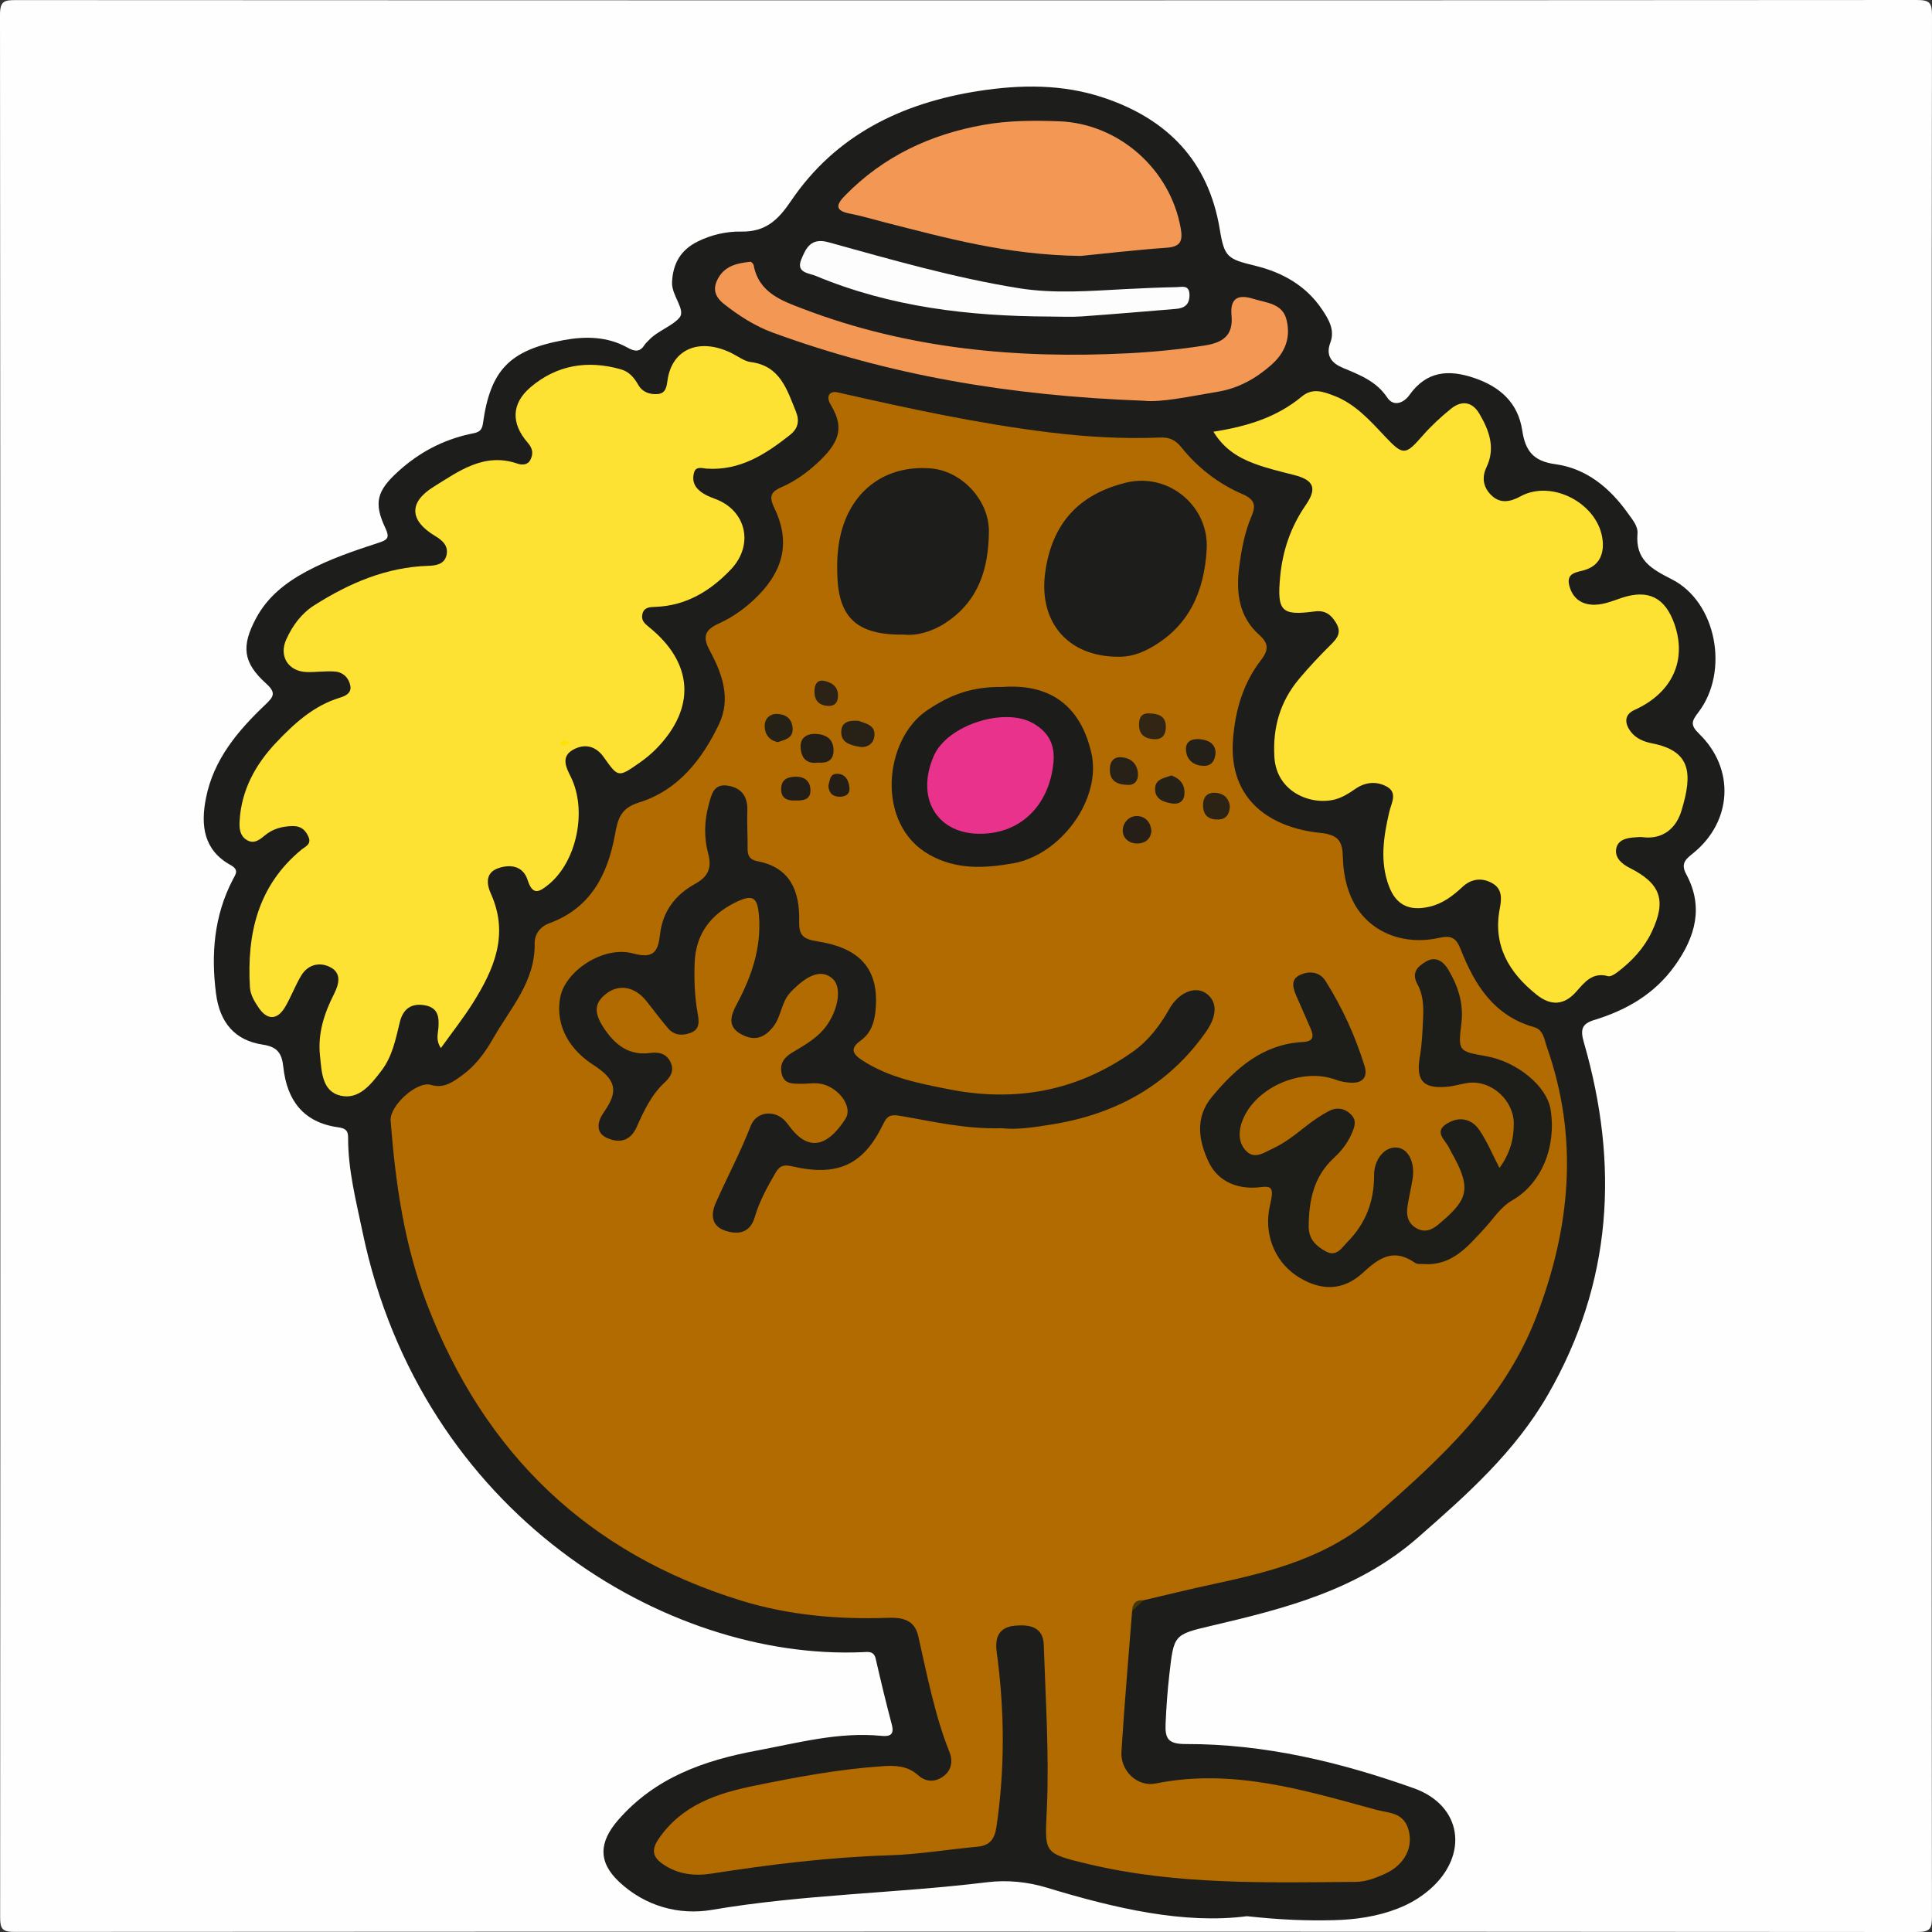 <?xml version="1.0" encoding="utf-8"?>
<!-- Generator: Adobe Illustrator 25.0.1, SVG Export Plug-In . SVG Version: 6.00 Build 0)  -->
<!DOCTYPE svg PUBLIC "-//W3C//DTD SVG 1.0//EN" "http://www.w3.org/TR/2001/REC-SVG-20010904/DTD/svg10.dtd">
<svg version="1.0" id="Layer_1" xmlns:x="http://ns.adobe.com/Extensibility/1.0/" xmlns:i="http://ns.adobe.com/AdobeIllustrator/10.0/" xmlns:graph="http://ns.adobe.com/Graphs/1.0/"
	 xmlns="http://www.w3.org/2000/svg" xmlns:xlink="http://www.w3.org/1999/xlink" x="0px" y="0px" width="512px" height="512px"
	 viewBox="0 0 512 512" style="enable-background:new 0 0 512 512;" xml:space="preserve">
<rect x="0" y="0" width="512" height="512" fill="#333333" stroke="none"/>
<g id="ILooRL_1_">
	<g>
		<path style="fill:#FEFEFE;" d="M511.908,255.958c0,83.946-0.021,167.892,0.08,251.838
			c0.004,3.206-0.351,4.207-3.978,4.204c-168.059-0.122-336.118-0.117-504.177-0.024
			c-3.183,0.002-3.798-0.793-3.796-3.855C0.12,340.063,0.128,172.004,0,3.946c-0.003-3.728,1.155-3.921,4.258-3.919
			C172.15,0.107,340.043,0.112,507.935,0c3.472-0.002,4.07,0.752,4.065,4.12
			C511.882,88.066,511.908,172.012,511.908,255.958z"/>
		<path style="fill:#1D1D1B;" d="M330.448,507.815c-16.663,2.16-34.899-2.058-52.996-7.556
			c-5.095-1.548-10.508-2.1-15.833-1.449c-24.264,2.966-48.778,3.204-72.968,7.325
			c-8.663,1.476-17.626-0.935-24.529-7.381c-5.698-5.32-5.392-10.608-0.257-16.488
			c9.763-11.179,22.634-15.722,36.646-18.337c10.943-2.043,21.748-5.013,33.051-3.912
			c2.258,0.22,3.492-0.261,2.772-2.986c-1.527-5.777-2.929-11.589-4.258-17.415
			c-0.497-2.181-2.069-1.835-3.488-1.774c-52.182,2.26-116.984-36.733-132.513-111.358
			c-1.724-8.287-3.871-16.521-3.823-25.071c0.011-2.017-0.987-2.436-2.707-2.677
			c-9.156-1.287-13.494-7.162-14.447-15.856c-0.388-3.54-1.38-5.427-5.432-6.034
			c-7.404-1.109-11.431-5.809-12.424-13.553c-1.337-10.431-0.515-20.608,4.43-30.142
			c0.753-1.451,1.784-2.604-0.554-3.896c-7.176-3.963-7.963-10.495-6.545-17.716
			c2.028-10.325,8.484-17.903,15.79-24.849c2.168-2.061,2.873-3.096,0.166-5.539
			c-6.189-5.585-6.611-9.921-2.686-17.285c3.019-5.665,7.8-9.434,13.314-12.403
			c6.17-3.323,12.79-5.542,19.419-7.707c2.189-0.715,2.696-1.371,1.566-3.771
			c-3.16-6.708-2.285-9.857,3.266-14.942c5.514-5.051,11.885-8.457,19.204-10.04
			c1.617-0.35,3.039-0.375,3.37-2.761c1.977-14.247,7.088-19.444,21.342-22.095
			c5.86-1.09,11.65-0.99,16.985,1.986c1.971,1.099,3.303,1.192,4.544-0.784c0.261-0.416,0.667-0.74,1.006-1.108
			c2.399-2.607,6.28-3.754,8.222-6.09c1.708-2.055-2.139-5.836-1.985-9.339c0.219-4.969,2.268-8.537,6.744-10.777
			c3.659-1.831,7.682-2.725,11.57-2.663c6.452,0.103,9.737-2.989,13.235-8.152
			c11.822-17.453,29.351-25.941,49.722-29.107c11.124-1.729,22.255-1.852,33.087,1.773
			c16.973,5.681,27.836,16.836,30.806,34.943c1.222,7.45,2.082,7.814,9.535,9.642
			c7.075,1.734,13.342,5.254,17.543,11.518c1.744,2.601,3.492,5.44,2.212,8.822
			c-1.328,3.51,0.435,5.471,3.312,6.676c4.45,1.864,8.842,3.5,11.766,7.872c1.72,2.573,4.436,1.371,5.877-0.662
			c4.535-6.397,10.395-6.826,17.164-4.534c6.839,2.315,11.627,6.561,12.738,13.905
			c0.798,5.275,2.817,8.143,8.722,8.942c8.269,1.119,14.511,6.287,19.309,13.057
			c1.15,1.622,2.679,3.344,2.51,5.338c-0.584,6.901,3.527,9.304,9.069,12.105
			c11.877,6.004,15.309,24.384,7.136,35.172c-1.787,2.358-2.361,3.374,0.147,5.808
			c9.558,9.275,8.747,23.186-1.517,31.557c-1.878,1.532-3.522,2.655-1.927,5.606c4.692,8.68,2.453,16.601-2.968,24.212
			c-5.381,7.556-12.853,11.839-21.46,14.468c-3.3,1.008-3.644,2.606-2.695,5.889
			c9.367,32.408,7.623,63.681-9.571,93.481c-8.756,15.176-21.459,26.441-34.419,37.784
			c-15.869,13.889-35.17,18.788-54.808,23.384c-9.96,2.331-9.843,2.447-11.05,12.898
			c-0.497,4.306-0.793,8.6-0.99,12.927c-0.187,4.093,0.647,5.509,5.387,5.498
			c20.831-0.047,40.911,4.781,60.372,11.704c12.898,4.588,14.631,17.766,4.312,26.775
			c-2.539,2.217-5.396,3.883-8.515,5.103c-5.488,2.147-11.238,2.952-17.084,3.096
			C346.535,509.037,339.71,508.815,330.448,507.815z"/>
		<path style="fill:#B16B00;" d="M300.024,426.941c-0.965,12.422-2.064,24.836-2.83,37.271
			c-0.311,5.049,4.162,9.421,9.133,8.421c20.252-4.075,39.212,1.745,58.286,6.957
			c3.234,0.884,7.112,0.64,8.53,4.895c1.575,4.728-0.675,9.631-6.117,12.1
			c-2.39,1.084-5.075,2.115-7.634,2.135c-23.778,0.188-47.608,0.847-71.005-4.727
			c-12.287-2.927-11.453-2.914-10.939-15.211c0.595-14.255-0.37-28.582-0.842-42.872
			c-0.157-4.75-3.711-5.427-7.51-5.099c-4.255,0.367-5.509,2.949-4.963,6.957
			c2.096,15.4,2.214,30.793-0.038,46.214c-0.487,3.333-1.656,5.107-5.095,5.421
			c-7.772,0.71-15.517,2.034-23.299,2.274c-15.828,0.488-31.475,2.41-47.084,4.841
			c-4.619,0.719-8.974,0.209-12.891-2.469c-2.544-1.739-3.29-3.585-1.246-6.619
			c6.133-9.099,15.587-12.183,25.433-14.193c11.203-2.287,22.473-4.397,33.925-5.172
			c3.378-0.229,6.621-0.149,9.387,2.324c1.906,1.704,4.143,2.058,6.437,0.586c2.555-1.64,2.912-4.247,1.967-6.625
			c-3.956-9.948-5.917-20.404-8.279-30.764c-1.005-4.408-4.303-4.973-8.05-4.844
			c-13.215,0.453-26.261-0.665-38.948-4.583c-40.575-12.528-67.992-39.01-83.174-78.489
			c-6.032-15.685-8.383-32.069-9.657-48.682c-0.303-3.948,6.975-10.588,10.676-9.477
			c3.432,1.03,5.839-0.783,8.208-2.487c3.555-2.558,6.125-6.033,8.297-9.852
			c4.545-7.99,11.162-15.009,10.989-25.132c-0.04-2.343,1.34-4.439,3.858-5.357
			c11.007-4.011,15.507-12.945,17.448-23.582c0.74-4.056,1.435-6.911,6.341-8.431
			c10.298-3.19,16.666-11.29,21.174-20.677c3.273-6.814,0.893-13.459-2.404-19.556
			c-2.012-3.721-1.301-5.522,2.388-7.198c3.94-1.79,7.444-4.356,10.514-7.496
			c6.768-6.924,8.425-14.472,4.157-23.221c-1.633-3.347-0.488-4.36,2.157-5.52
			c3.381-1.484,6.375-3.645,9.076-6.109c5.834-5.321,7.478-9.253,3.983-15.217c-0.541-0.923-1.31-2.26-0.509-3.222
			c0.802-0.963,2.213-0.443,3.32-0.192c18.145,4.116,36.324,8.035,54.818,10.312
			c9.761,1.202,19.547,1.784,29.372,1.38c2.505-0.103,4.08,0.574,5.758,2.664
			c4.314,5.378,9.783,9.593,16.111,12.325c3.269,1.411,3.662,2.953,2.389,5.945
			c-1.831,4.305-2.667,8.924-3.252,13.54c-0.847,6.684-0.056,13.036,5.338,17.842
			c2.498,2.226,2.534,3.962,0.44,6.679c-4.678,6.072-6.772,13.118-7.393,20.828
			c-1.344,16.681,10.557,23.69,23.141,24.951c4.907,0.491,5.858,2.405,5.951,6.277
			c0.102,4.214,0.87,8.311,2.807,12.047c4.02,7.756,12.96,11.651,22.667,9.5
			c3.382-0.75,4.572,0.02,5.799,3.134c3.694,9.369,8.831,17.558,19.439,20.529
			c2.45,0.686,2.663,3.262,3.35,5.214c8.526,24.231,6.29,47.957-2.818,71.605
			c-8.619,22.377-25.567,37.691-42.916,52.884c-12.308,10.778-27.346,14.613-42.714,17.898
			c-6.177,1.321-12.31,2.844-18.464,4.276C301.586,424.583,300.748,425.703,300.024,426.941z"/>
		<path style="fill:#FEE233;" d="M116.837,277.748c-1.392-2.085-0.776-3.755-0.657-5.302
			c0.225-2.936-0.059-5.396-3.577-6.029c-3.612-0.649-5.781,0.973-6.632,4.402
			c-1.116,4.499-1.919,9.018-4.875,12.913c-2.829,3.727-5.973,7.707-10.778,6.644
			c-4.997-1.105-5.071-6.34-5.524-10.692c-0.611-5.872,1.161-11.223,3.746-16.299
			c1.394-2.737,1.89-5.464-0.847-6.981c-2.779-1.54-6.008-0.941-7.858,2.12
			c-1.627,2.692-2.704,5.715-4.322,8.413c-2.061,3.437-4.721,3.446-6.976,0.095
			c-1.099-1.632-2.188-3.365-2.309-5.454c-0.815-14.114,2.102-26.833,13.59-36.349
			c1.091-0.904,2.811-1.472,1.92-3.483c-0.808-1.821-1.986-2.862-4.19-2.825
			c-2.788,0.047-5.29,0.729-7.402,2.502c-1.493,1.253-2.976,2.355-4.877,1.104
			c-1.733-1.14-1.881-3.054-1.775-4.924c0.464-8.224,4.202-15.015,9.704-20.824
			c4.808-5.075,9.968-9.808,16.944-11.906c1.443-0.434,3.028-1.238,2.712-3.065
			c-0.368-2.133-1.901-3.66-4.064-3.84c-2.469-0.205-4.981,0.203-7.469,0.134
			c-4.897-0.137-7.479-4.181-5.464-8.636c1.665-3.681,3.988-6.884,7.503-9.106
			c9.263-5.856,19.062-10.078,30.237-10.415c1.963-0.059,4.178-0.429,4.723-2.794
			c0.573-2.485-0.993-3.904-3.026-5.123c-6.694-4.013-7.136-8.837-0.368-13.03
			c6.606-4.093,13.365-9.167,22.165-6.145c1.241,0.426,2.771,0.437,3.501-1.059
			c0.782-1.603,0.577-2.962-0.749-4.484c-4.467-5.128-4.325-10.38,0.782-14.714
			c6.973-5.918,15.115-7.204,23.883-4.729c2.257,0.637,3.54,2.217,4.673,4.185
			c1.072,1.861,3.036,2.554,5.143,2.372c2.233-0.194,2.36-2.212,2.587-3.743
			c1.226-8.276,8.571-11.291,17.08-7.04c1.637,0.818,3.231,2.085,4.953,2.305
			c7.83,1,9.615,7.316,11.988,13.144c0.972,2.387,0.627,4.432-1.585,6.18
			c-6.513,5.149-13.28,9.521-22.112,8.92c-1.191-0.081-2.848-0.744-3.335,1.144
			c-0.385,1.491-0.19,2.99,0.948,4.194c1.294,1.369,2.958,2.053,4.701,2.697
			c8.209,3.03,10.327,12.157,4.163,18.657c-5.415,5.711-11.874,9.66-20.042,9.946
			c-1.591,0.056-3.072,0.103-3.456,2.031c-0.301,1.51,0.561,2.348,1.705,3.268
			c11.883,9.553,12.589,21.522,1.93,32.371c-1.391,1.415-2.97,2.683-4.604,3.814
			c-5.429,3.757-5.442,3.713-9.248-1.659c-2.033-2.869-4.857-3.647-7.884-2.099
			c-3.595,1.839-2.139,4.733-0.858,7.309c4.419,8.884,1.619,22.454-5.899,28.559
			c-2.417,1.963-4.183,3.03-5.531-1.198c-1.181-3.705-4.502-4.298-7.831-3.126
			c-3.473,1.223-3.004,4.314-1.914,6.724c4.9,10.839,0.836,20.108-4.819,29.077
			C122.735,269.906,119.777,273.641,116.837,277.748z"/>
		<path style="fill:#FEE233;" d="M321.575,114.409c8.94-1.394,16.827-3.829,23.422-9.328
			c2.822-2.352,5.622-1.305,8.428-0.247c5.655,2.133,9.557,6.529,13.552,10.768
			c4.872,5.169,5.439,5.098,9.967-0.07c2.288-2.612,4.869-5.019,7.573-7.2c2.819-2.274,5.615-1.95,7.551,1.343
			c2.607,4.435,4.301,9.07,1.856,14.171c-1.437,2.997-0.648,5.7,1.577,7.661c2.191,1.93,4.749,1.52,7.398,0.057
			c8.463-4.673,20.924,2.041,21.828,11.771c0.33,3.553-0.922,6.587-4.817,7.742
			c-2.015,0.597-4.758,0.713-4.095,3.823c0.63,2.954,2.551,5.023,5.799,5.323c2.914,0.269,5.529-0.911,8.213-1.801
			c7.008-2.324,11.487-0.044,13.93,6.991c3.369,9.701-0.691,18.255-10.597,22.731
			c-2.818,1.273-2.619,3.607-0.988,5.764c1.357,1.794,3.455,2.658,5.58,3.073
			c10.203,1.994,10.989,7.709,7.813,17.988c-1.374,4.446-4.83,7.59-10.275,6.886
			c-0.652-0.084-1.33,0.013-1.995,0.051c-2.274,0.128-4.664,0.677-5.006,3.17
			c-0.32,2.325,1.573,3.914,3.591,4.929c8.218,4.13,9.822,8.606,5.842,16.977
			c-2.039,4.288-5.219,7.697-8.968,10.559c-0.752,0.574-1.888,1.352-2.601,1.153c-4.091-1.141-6.211,1.584-8.393,4.067
			c-3.28,3.731-6.803,3.819-10.505,0.87c-7.379-5.877-11.71-13.13-9.778-22.971
			c0.517-2.632,0.587-5.135-2.012-6.605c-2.731-1.545-5.561-1.186-7.862,0.953
			c-2.596,2.414-5.265,4.478-8.847,5.298c-5.216,1.195-8.761-0.402-10.669-5.451
			c-2.465-6.525-1.437-13.112,0.077-19.654c0.545-2.354,2.296-5.095-0.623-6.724
			c-2.683-1.498-5.694-1.299-8.452,0.647c-1.606,1.134-3.397,2.231-5.268,2.724
			c-6.351,1.671-15.522-1.9-16.092-11.175c-0.486-7.901,1.542-14.827,6.6-20.824
			c2.68-3.178,5.538-6.22,8.492-9.145c1.725-1.708,2.695-3.198,1.26-5.617c-1.335-2.249-2.947-3.416-5.665-3.053
			c-8.798,1.176-10.005-0.015-9.172-9.097c0.634-6.912,2.789-13.295,6.77-19.053
			c3.099-4.484,2.183-6.66-3.047-7.998c-3.538-0.905-7.12-1.738-10.53-3.011
			C328.233,121.305,324.399,119.039,321.575,114.409z"/>
		<path style="fill:#F39755;" d="M286.399,67.826c-19.496-0.246-35.708-4.77-51.988-8.915
			c-3.062-0.779-6.094-1.711-9.192-2.302c-4.03-0.77-3.644-2.371-1.267-4.799
			c10.149-10.367,22.574-16.203,36.726-18.721c6.607-1.175,13.256-1.185,19.916-0.95
			c15.845,0.56,29.537,12.659,32.307,28.337c0.563,3.186,0.113,4.904-3.666,5.173
			C300.78,66.251,292.352,67.24,286.399,67.826z"/>
		<path style="fill:#F39755;" d="M303.064,106.198c-35.727-1.317-67.553-6.809-98.288-18.059
			c-4.713-1.725-8.914-4.425-12.873-7.548c-2.531-1.997-3.125-4.118-1.552-6.909
			c1.875-3.328,5.134-3.935,8.484-4.312c0.273-0.031,0.834,0.559,0.901,0.927c1.338,7.324,7.567,9.447,13.161,11.58
			c27.693,10.558,56.555,13.235,85.916,11.753c6.798-0.343,13.586-1.014,20.35-2.054
			c4.946-0.76,7.689-2.693,7.204-7.971c-0.42-4.569,1.671-5.685,5.803-4.404
			c3.455,1.071,7.691,1.201,8.763,5.499c1.164,4.667-0.239,8.68-4.069,12.047
			c-4.142,3.641-8.738,6.163-14.083,7.057C315.244,105.065,307.718,106.711,303.064,106.198z"/>
		<path style="fill:#FDFDFD;" d="M278.131,83.887c-21.254-0.079-42.123-2.504-61.945-10.774
			c-1.855-0.774-5.32-0.802-3.826-4.395c1.266-3.045,2.555-5.804,7.237-4.508
			c16.635,4.606,33.24,9.399,50.329,12.152c9.454,1.523,18.922,0.744,28.392,0.246
			c4.486-0.236,8.976-0.421,13.466-0.513c1.483-0.03,3.456-0.698,3.444,2.135c-0.011,2.656-1.494,3.463-3.73,3.645
			c-8.292,0.677-16.581,1.399-24.88,1.981C283.802,84.053,280.961,83.887,278.131,83.887z"/>
		<path style="fill:#443807;" d="M300.024,426.941c0.078-1.918,0.937-3.015,2.997-2.85
			C302.022,425.041,301.023,425.991,300.024,426.941z"/>
		<path style="fill:#1D1D1B;" d="M265.559,298.995c-9.878,0.277-18.488-1.848-27.151-3.308
			c-2.643-0.445-3.382,0.203-4.394,2.289c-5.219,10.752-12.028,13.89-24.05,11.123
			c-2.055-0.473-3.257-0.338-4.433,1.683c-2.186,3.757-4.271,7.531-5.495,11.713
			c-1.243,4.249-4.341,4.8-7.838,3.649c-3.755-1.236-3.835-4.359-2.506-7.372c3.016-6.842,6.559-13.436,9.274-20.432
			c1.404-3.618,5.875-4.274,8.701-1.675c0.726,0.668,1.297,1.51,1.912,2.294c5.587,7.126,10.669,3.515,14.481-2.472
			c2.188-3.437-2.378-9.03-7.42-9.397c-1.486-0.108-2.996,0.167-4.491,0.128
			c-1.974-0.052-4.179,0.149-4.915-2.396c-0.764-2.641,0.359-4.458,2.624-5.826
			c3.536-2.135,7.153-4.059,9.574-7.739c2.85-4.331,3.637-9.815,1.164-11.947
			c-2.91-2.508-6.566-1.079-11.054,3.599c-2.565,2.673-2.414,6.405-4.67,9.243c-2.662,3.349-5.458,3.66-8.671,1.794
			c-3.432-1.993-2.561-4.822-0.984-7.761c3.905-7.276,6.566-14.884,5.928-23.358
			c-0.382-5.078-1.572-5.961-6.22-3.693c-6.632,3.235-10.548,8.444-10.835,16.03
			c-0.171,4.501,0.009,8.972,0.799,13.43c0.34,1.92,0.686,4.165-1.829,5.109c-2.171,0.815-4.363,0.725-5.977-1.147
			c-2.057-2.386-3.907-4.949-5.891-7.4c-2.984-3.688-7.147-4.414-10.472-1.87
			c-3.443,2.635-3.405,5.389-0.151,9.938c2.929,4.095,6.516,6.545,11.803,5.818
			c2.288-0.315,4.372,0.21,5.394,2.599c0.932,2.181-0.056,3.778-1.657,5.26
			c-3.508,3.245-5.482,7.522-7.38,11.765c-1.697,3.795-4.631,4.323-7.796,2.935
			c-3.41-1.496-2.446-4.658-0.927-6.817c3.846-5.467,3.522-8.544-2.805-12.606
			c-5.58-3.582-10.182-9.726-8.747-17.786c1.254-7.042,11.473-13.866,19.299-11.72
			c5.527,1.516,6.653-0.561,7.156-5.025c0.687-6.096,4.026-10.506,9.278-13.4
			c3.429-1.889,4.551-4.145,3.469-8.141c-1.126-4.16-1.001-8.595,0.159-12.841c0.691-2.53,1.236-5.608,4.933-5.074
			c3.64,0.526,5.442,2.774,5.305,6.608c-0.119,3.325,0.115,6.662,0.067,9.992c-0.027,1.933,0.517,3.038,2.635,3.443
			c8.772,1.676,11.197,8.037,11.032,15.857c-0.078,3.706,0.906,4.767,4.856,5.382
			c10.337,1.608,16.646,6.563,15.351,18.594c-0.338,3.143-1.291,5.813-3.936,7.718
			c-2.666,1.92-2.35,3.384,0.389,5.171c7.032,4.588,14.986,6.131,23.007,7.714
			c17.692,3.492,34.021,0.494,48.796-9.977c4.124-2.923,7.154-6.921,9.639-11.319
			c2.434-4.309,6.742-6.158,9.664-4.174c3.016,2.049,3.152,5.786,0.096,10.166
			c-9.908,14.196-23.85,21.835-40.67,24.584C274.223,298.726,269.43,299.452,265.559,298.995z"/>
		<path style="fill:#1D1D1A;" d="M397.372,309.517c2.731-3.729,3.841-7.592,3.799-11.85
			c-0.061-6.065-5.848-11.358-11.856-10.714c-1.809,0.194-3.574,0.798-5.383,0.997
			c-6.63,0.732-8.777-1.388-7.662-7.865c0.598-3.473,0.717-6.943,0.871-10.431c0.134-3.031,0.01-6.09-1.471-8.753
			c-1.724-3.1-0.05-4.729,2.225-6.078c2.624-1.557,4.673,0.064,5.87,2.061c2.587,4.315,4.151,8.969,3.522,14.201
			c-0.902,7.506-0.807,7.518,6.483,8.797c8.255,1.448,16.137,7.929,17.14,14.094
			c1.609,9.889-2.366,19.646-10.133,24.118c-3.181,1.831-4.935,4.82-7.286,7.357
			c-4.373,4.719-8.551,9.986-16.042,9.539c-0.829-0.05-1.848,0.098-2.447-0.321
			c-5.471-3.819-9.254-1.617-13.672,2.498c-5.383,5.014-11.172,4.919-17.012,1.388
			c-5.965-3.607-9.097-10.395-8.057-17.533c0.191-1.313,0.564-2.599,0.746-3.913
			c0.291-2.106-0.252-2.863-2.745-2.528c-5.941,0.799-11.393-1.273-13.927-6.598
			c-2.63-5.528-3.795-11.767,0.899-17.384c6.357-7.608,13.487-13.889,24.012-14.453
			c2.836-0.152,3-1.441,2.093-3.55c-1.182-2.749-2.385-5.489-3.598-8.224
			c-0.907-2.045-1.898-4.524,0.414-5.805c2.358-1.307,5.441-1.284,7.143,1.425
			c4.44,7.067,7.913,14.635,10.356,22.616c0.872,2.848-0.636,4.513-3.696,4.319
			c-1.31-0.083-2.67-0.298-3.889-0.761c-8.768-3.329-21.022,1.704-24.68,10.472
			c-1.161,2.782-1.443,6.135,0.957,8.476c2.224,2.17,4.686,0.305,6.899-0.713
			c3.199-1.471,5.935-3.643,8.686-5.815c1.949-1.539,4.026-2.972,6.214-4.137c2.082-1.109,4.245-0.793,5.953,0.98
			c1.568,1.627,0.826,3.346,0.068,5.08c-1.091,2.494-2.736,4.573-4.704,6.387
			c-5.341,4.923-6.602,11.268-6.646,18.149c-0.022,3.382,2.011,5.193,4.537,6.59
			c2.854,1.579,4.271-1.019,5.795-2.563c4.782-4.846,7.03-10.759,6.999-17.588
			c-0.02-4.284,2.811-7.633,6.022-7.377c3.015,0.24,4.884,3.896,4.179,8.339c-0.39,2.459-0.994,4.884-1.359,7.345
			c-0.338,2.274,0.118,4.353,2.28,5.641c2.208,1.315,4.12,0.584,5.925-0.936
			c7.258-6.111,8.992-8.899,4.185-17.785c-0.475-0.879-0.982-1.742-1.423-2.637
			c-0.999-2.033-4.006-4.12-0.556-6.279c3.255-2.036,6.602-1.409,8.746,1.812
			C394.144,302.615,395.556,306.014,397.372,309.517z"/>
		<path style="fill:#1D1D1B;" d="M296.164,174.041c-13.213-0.075-21.029-9.252-19.154-22.489
			c1.815-12.812,8.843-20.57,21.425-23.649c11.173-2.734,22.018,6.157,21.347,17.699
			c-0.65,11.189-4.702,20.516-15.097,26.198C301.982,173.278,299.226,174.135,296.164,174.041z"/>
		<path style="fill:#1D1D1B;" d="M239.623,168.184c-12.541,0.172-17.382-4.464-17.732-15.789
			c-0.118-3.835,0.065-7.623,1.052-11.384c2.971-11.326,11.965-17.795,23.675-16.885
			c8.23,0.64,15.525,8.42,15.45,16.749c-0.089,9.747-2.655,18.353-11.399,24.131
			C246.858,167.524,242.825,168.503,239.623,168.184z"/>
		<path style="fill:#1C1D1B;" d="M265.672,182.051c14.044-1,20.958,6.42,23.522,17.351
			c2.901,12.37-8.117,27.134-20.616,29.37c-7.797,1.395-15.158,1.726-22.24-2.235
			c-14.407-8.058-12.116-30.569-0.662-38.282C252.066,183.952,257.656,181.967,265.672,182.051z"/>
		<path style="fill:#241F16;" d="M216.772,202.102c-3.056,0.422-4.519-1.247-4.605-4.193
			c-0.076-2.584,1.911-3.495,3.956-3.419c2.638,0.098,4.842,1.256,4.773,4.474
			C220.84,201.577,219.198,202.289,216.772,202.102z"/>
		<path style="fill:#282116;" d="M227.533,191.032c1.876,0.737,4.636,1.09,4.166,4.217
			c-0.3,1.996-2.06,3.034-4.098,2.635c-2.257-0.442-4.817-1.069-4.66-4.084
			C223.074,191.239,225.126,190.843,227.533,191.032z"/>
		<path style="fill:#232019;" d="M322.145,199.44c-0.194,2.768-1.567,3.721-3.7,3.494
			c-2.447-0.26-4.024-1.794-4.152-4.198c-0.126-2.389,1.683-3.019,3.727-2.841
			C320.431,196.105,322.059,197.233,322.145,199.44z"/>
		<path style="fill:#282117;" d="M299.04,208.01c-2.987-0.027-4.76-1.041-4.913-3.65
			c-0.112-1.915,0.513-3.79,2.916-3.68c2.615,0.12,4.349,1.689,4.53,4.328
			C301.702,206.88,300.597,208.089,299.04,208.01z"/>
		<path style="fill:#252117;" d="M310.416,205.505c2.27,0.822,3.599,2.325,3.475,4.824
			c-0.108,2.169-1.546,2.888-3.432,2.582c-2.217-0.359-4.409-1.179-4.348-3.919
			C306.168,206.409,308.558,206.219,310.416,205.505z"/>
		<path style="fill:#252117;" d="M206.177,196.665c-2.288-0.41-3.479-2.047-3.526-4.13
			c-0.045-2.023,1.263-3.454,3.494-3.323c2.242,0.132,3.716,1.328,3.904,3.696
			C210.265,195.643,208.098,195.993,206.177,196.665z"/>
		<path style="fill:#251F18;" d="M305.134,220.213c-0.227,2.413-1.92,3.319-3.763,3.326
			c-2.178,0.008-3.962-1.468-3.822-3.674c0.131-2.055,1.834-3.763,4.011-3.6
			C303.68,216.424,304.985,218.061,305.134,220.213z"/>
		<path style="fill:#322513;" d="M308.963,192.562c0.005,2.215-0.955,3.501-3.288,3.324
			c-2.224-0.169-3.751-1.123-3.816-3.64c-0.05-1.931,0.504-3.285,2.731-3.195
			C306.897,189.144,308.914,189.653,308.963,192.562z"/>
		<path style="fill:#231F18;" d="M210.844,212.145c-2.282,0.101-3.938-0.614-3.829-3.244
			c0.094-2.271,1.599-2.986,3.65-3.058c2.618-0.091,4.144,1.189,4.107,3.727
			C214.737,212.018,212.734,212.163,210.844,212.145z"/>
		<path style="fill:#2C2314;" d="M325.929,213.738c-0.172,2.774-1.584,3.568-3.702,3.434
			c-2.468-0.156-3.474-1.668-3.407-3.971c0.066-2.257,1.399-3.328,3.565-3.078
			C324.688,210.388,325.759,211.934,325.929,213.738z"/>
		<path style="fill:#2C2316;" d="M219.348,187.067c-2.402-0.166-3.532-1.498-3.507-3.87
			c0.018-1.701,0.645-3.143,2.558-2.763c1.995,0.396,3.706,1.472,3.677,3.964
			C222.056,186.208,221.238,187.172,219.348,187.067z"/>
		<path style="fill:#241E16;" d="M219.527,208.299c0.376-1.446,0.334-3.268,2.365-3.231
			c2.231,0.041,3.015,1.795,3.222,3.654c0.174,1.561-0.85,2.379-2.41,2.422
			C220.725,211.199,219.689,210.204,219.527,208.299z"/>
		<path style="fill:#FEE106;" d="M151.136,196.708c-0.855,0.491-1.234,0.855-1.647,0.899
			c-0.338,0.036-0.717-0.309-1.077-0.485c0.266-0.321,0.479-0.804,0.815-0.916
			C149.545,196.099,149.993,196.382,151.136,196.708z"/>
		<path style="fill:#E9328C;" d="M259.052,220.948c-11.081-0.333-16.362-9.798-11.551-20.7
			c3.576-8.103,18.718-12.967,26.346-8.536c4.019,2.335,5.772,5.617,5.332,10.305
			C278.083,213.689,270.097,221.28,259.052,220.948z"/>
	</g>
</g>
</svg>
